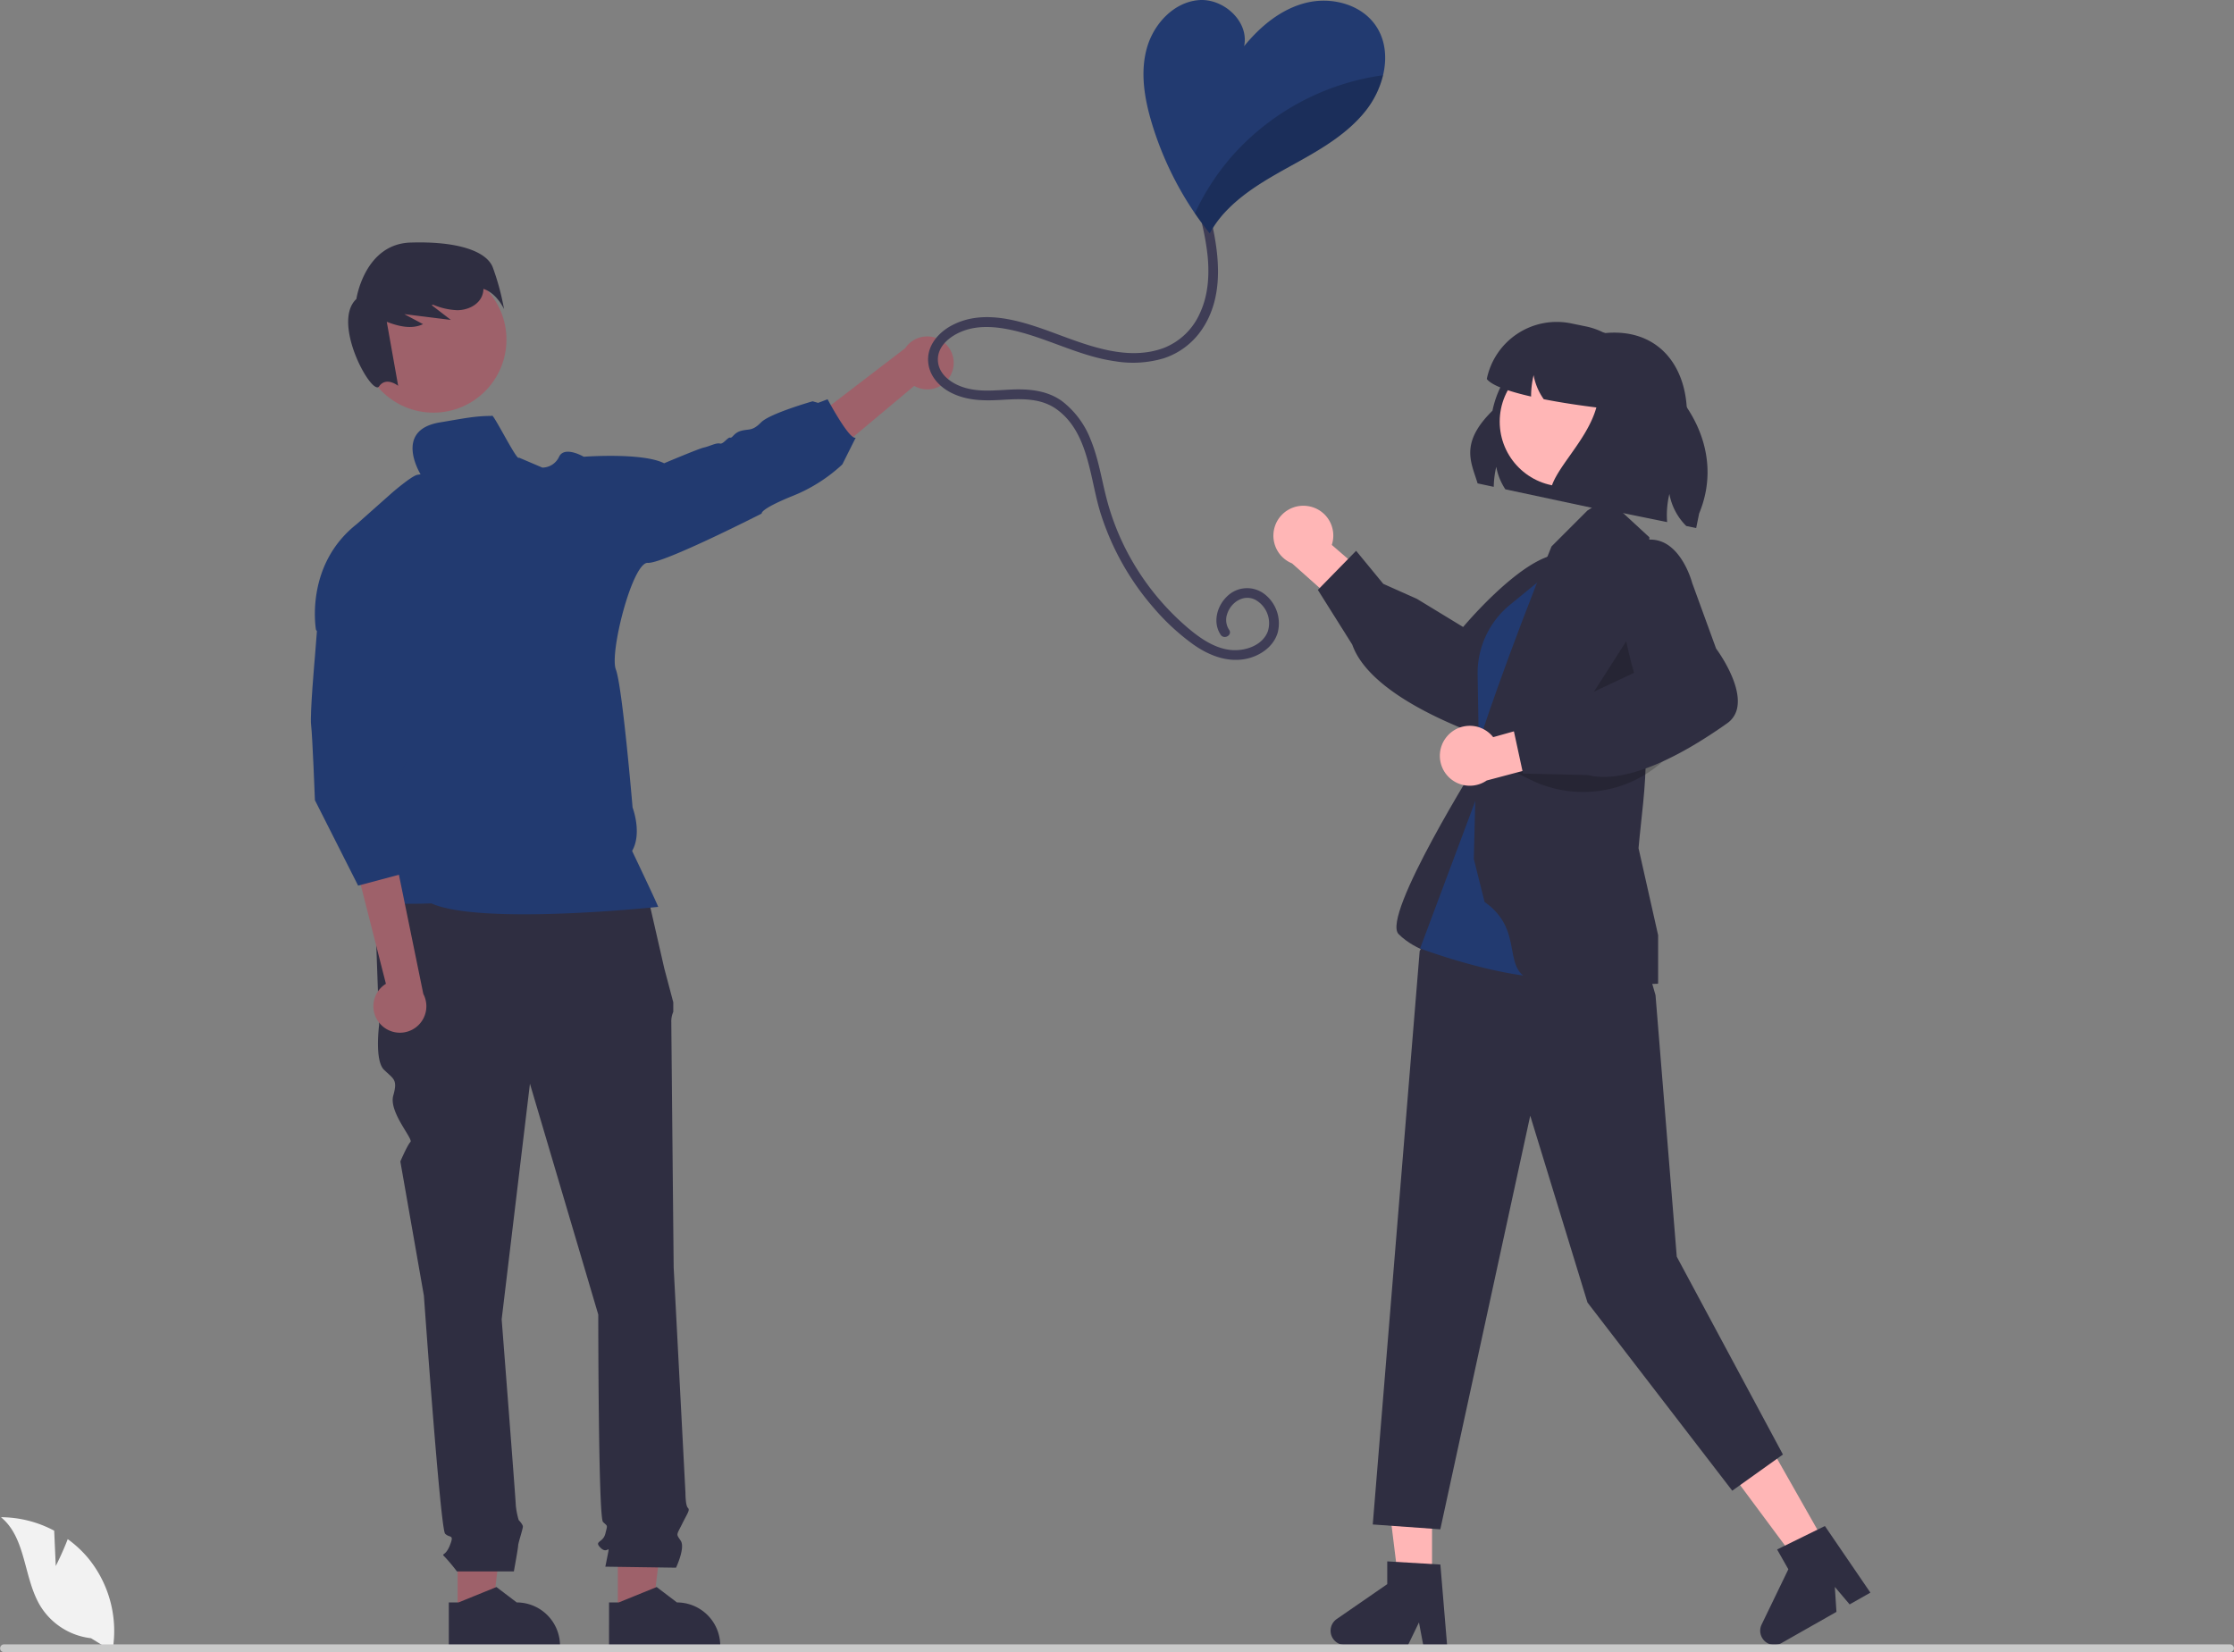 <svg xmlns="http://www.w3.org/2000/svg" width="684.763" height="506.494" viewBox="0 0 684.763 506.494" xmlns:xlink="http://www.w3.org/1999/xlink" role="img" artist="Katerina Limpitsouni" source="https://undraw.co/"><rect x="0" y="0" width="684.763" height="506.494" fill="#808080" stroke="none"/><polygon points="140.266 494.709 150.838 494.708 155.867 453.933 140.264 453.934 140.266 494.709" fill="#9e616a"/><path d="M395.188,688.011l2.976-0,11.617-4.724,6.226,4.724h.001a13.268,13.268,0,0,1,13.267,13.267v.431l-34.087.001Z" transform="translate(-257.618 -196.753)" fill="#2f2e41"/><polygon points="189.379 494.709 199.951 494.708 204.98 453.933 189.377 453.934 189.379 494.709" fill="#9e616a"/><path d="M444.301,688.011l2.976-0,11.617-4.724,6.226,4.724h.001a13.268,13.268,0,0,1,13.267,13.267v.431l-34.087.001Z" transform="translate(-257.618 -196.753)" fill="#2f2e41"/><path d="M455.448,468.318,372.389,470.485l1.444,40.446s-1.444,10.834,1.444,13.723,4.333,2.889,2.889,7.945,6.187,13.313,5.26,14.24-3.094,5.983-3.094,5.983l7.222,41.168s5.056,71.503,6.5,72.947,2.889,0,1.444,3.611-2.889,2.167-1.444,3.611a53.196,53.196,0,0,1,3.611,4.333h17.462s1.317-7.222,1.317-7.945,1.444-5.056,1.444-5.778-1.277-1.999-1.277-1.999a23.761,23.761,0,0,1-.89-4.501c0-1.444-4.333-57.058-4.333-57.058l8.667-72.225,20.945,70.78s0,62.113,1.444,63.558,1.444.722.722,3.611-3.611,2.167-1.444,4.333,2.889-1.444,2.167,2.167l-.722,3.611,21.667.31s2.889-6.088,1.444-8.255-1.358-1.575.404-5.121,2.485-4.268,1.762-4.99-.722-4.564-.722-4.564l-3.611-69.106s-.722-72.947-.722-75.114a7.204,7.204,0,0,1,.6-3.249v-2.941L461.226,493.597Z" transform="translate(-257.618 -196.753)" fill="#2f2e41"/><path d="M549.444,310.794a8.065,8.065,0,0,1-11.61,4.261l-36.054,30.205-1.959-14.764,35.264-26.995a8.109,8.109,0,0,1,14.359,7.293Z" transform="translate(-257.618 -196.753)" fill="#9e616a"/><circle cx="132.848" cy="104.117" r="22.39" fill="#9e616a"/><path d="M408.617,278.588c-2.084-4.968-11.017-7.918-25.153-7.474s-16.611,17.301-16.611,17.301c-7.786,7.257,4.784,29.914,6.965,26.79,2.181-3.124,5.842-.171,5.842-.171l-3.489-19.627c3.685,1.418,7.648,2.369,11.114.718l-5.743-3.071q7.139.888,14.278,1.777l-5.888-4.53c.143-.047.285-.096.428-.144a20.925,20.925,0,0,0,7.46,1.694c3.002-.022,6.192-1.429,7.45-4.155a6.139,6.139,0,0,0,.533-2.376c4.139,1.344,6.313,6.193,6.313,6.193A76.403,76.403,0,0,0,408.617,278.588Z" transform="translate(-257.618 -196.753)" fill="#2f2e41"/><path d="M408.388,324.261c-5,0-8.22.69-16,2-14.36,2.42-5.76,16.065-5.76,16.065s.65-.33-1.11,0-7.76,5.52-7.76,5.52l-10.73,9.53c-16.17,12.69-12.55,32.49-12.55,32.49l23.58,23.73-10.33,47.61s4.39,7.07,2.12,10.24,20,2.26,20,2.26c15.37,6.85,69.52,1.06,69.52,1.06-.75-1.96-8-17.15-8-17.15,3.15-5.44.15-13.3.15-13.3s-3.13-37.18-5.13-42.32,5.12-32.99,9.8-32.69,34.91-15.12,34.91-15.12-.76-1.21,9.22-5.29a48.911,48.911,0,0,0,15.49-9.77l4.1-8.19c-1.97.76-8.62-11.78-8.62-11.78l-2.9,1.105-1.68-.485s-13.11,3.73-15.79,6.45-3.58,1.96-6,2.57-2.72,2.31-3.48,2.12-2.11,2.11-3.17,1.81-3.33.91-4.84,1.21-12.24,4.84-12.24,4.84c-6.64-3.36-24.64-2-24.64-2s-5.89-3.47-7.56,0a5.69,5.69,0,0,1-5.13,3.33l-7.18-3.07C416.261,338.559,408.429,322.683,408.388,324.261Z" transform="translate(-257.618 -196.753)" fill="#223A70"/><path d="M374.109,510.595a8.065,8.065,0,0,1,1.8-12.235L365.736,458.371l13.908,5.329,7.729,37.761a8.109,8.109,0,0,1-13.265,9.133Z" transform="translate(-257.618 -196.753)" fill="#9e616a"/><path d="M355.388,382.261l-1.256,15.969s-1.562,17.543-1.153,20.787,1.17,23.055,1.17,23.055l13.239,26.189,15-4-.898-12.285.898,11.285,2-10-5-17,3-6-1.513-20.141Z" transform="translate(-257.618 -196.753)" fill="#223A70"/><path d="M710.529,344.941l4.952,1.061a28.51,28.51,0,0,1,.77-6.149,18.464,18.464,0,0,0,2.788,6.908l28.402,6.065,27.268-28.777c.042-14.388-7.948-25.323-22.275-25.323-.864,0-1.758.042-2.663.125A30.299,30.299,0,0,0,715.086,322.666C704.932,332.664,708.615,338.542,710.529,344.941Z" transform="translate(-257.618 -196.753)" fill="#2f2e41"/><polygon points="438.947 484.723 428.645 484.723 423.744 444.985 438.949 444.985 438.947 484.723" fill="#ffb6b6"/><path d="M701.174,701.039h-7.311l-1.305-6.902-3.342,6.902H669.828a4.359,4.359,0,0,1-2.477-7.945L682.835,682.4v-6.978l16.286.972Z" transform="translate(-257.618 -196.753)" fill="#2f2e41"/><polygon points="559.646 473.509 550.685 478.593 526.812 446.449 540.037 438.946 559.646 473.509" fill="#ffb6b6"/><path d="M830.927,685.002,824.568,688.61l-4.541-5.359.499,7.652L803.663,700.472a4.359,4.359,0,0,1-6.075-5.688l8.19-16.942-3.443-6.069,14.645-7.192Z" transform="translate(-257.618 -196.753)" fill="#2f2e41"/><path d="M658.484,351.903a9.124,9.124,0,0,1,7.354,11.902l15.765,13.645-5.956,11.603-21.993-19.583a9.174,9.174,0,0,1,4.829-17.568Z" transform="translate(-257.618 -196.753)" fill="#ffb6b6"/><path d="M672.112,394.372l-10.544-16.775,11.724-11.987,8.327,10.132,10.315,4.602,14.156,8.625c2.815-3.313,24.505-28.231,34.183-21.056a9.743,9.743,0,0,1,4.196,6.983c.684,6.67-5.295,13.456-5.522,13.707l-12.785,17.246c-.397,1.083-4.628,12.251-11.229,15.256a7.507,7.507,0,0,1-6.035.197c-17.492-6.819-29.278-14.511-34.537-22.476A20.216,20.216,0,0,1,672.112,394.372Z" transform="translate(-257.618 -196.753)" fill="#2f2e41"/><path d="M711.128,429.384s-30.293,48.252-24.805,53.74,14.028,6.929,14.028,6.929l18.9-24.491Z" transform="translate(-257.618 -196.753)" fill="#2f2e41"/><path d="M737.912,363.484l-14.277,9.658a36.827,36.827,0,0,0-14.348,42.013l4.019,12.217Z" transform="translate(-257.618 -196.753)" fill="#2f2e41"/><polygon points="505.539 298.445 507.448 305.093 513.961 385.264 546.501 445.908 530.97 457.001 486.597 399.316 469.047 342.038 441.484 468.834 420.777 467.355 435.158 291.554 462.449 242.071 505.539 298.445" fill="#2f2e41"/><path d="M740.34,365.912,720.469,382.152a27.062,27.062,0,0,0-8.983,13.834v0a27.062,27.062,0,0,0-.95,7.575l.592,35.264L692.909,487.515s49.393,18.66,55.979,2.195S740.34,365.912,740.34,365.912Z" transform="translate(-257.618 -196.753)" fill="#223A70"/><path d="M712.666,473.246l-3.293-13.171.804-32.773c.064-1.904,10.215-31.542,23.007-63.024l11.005-11.005,5.933-3.861,13.06,12.055s-1.661,32.997-1.123,66.776c.149,9.346-1.494,20.261-2.195,28.538l6,26.662v14.841l-.39.079c-.39.079-6.403-.107-31.078-.107C713.952,498.257,727.563,483.761,712.666,473.246Z" transform="translate(-257.618 -196.753)" fill="#2f2e41"/><polygon points="500.028 194.141 503.029 212.864 482.721 221.241 500.028 194.141" opacity="0.2"/><circle cx="479.572" cy="129.265" r="19.882" fill="#ffb6b6"/><path d="M770.504,426.897l0,0a36.521,36.521,0,0,1-43.839,8.861l-4.327-2.142Z" transform="translate(-257.618 -196.753)" opacity="0.2"/><path d="M701.32,422.32a9.124,9.124,0,0,1,13.985.422l20.074-5.636,6.4,11.364L713.318,436.031a9.174,9.174,0,0,1-11.998-13.711Z" transform="translate(-257.618 -196.753)" fill="#ffb6b6"/><path d="M744.268,434.352l-19.809-.446L720.918,417.518l13.043-1.365,9.524-6.071,14.998-7.059c-1.213-4.174-10.053-36.006,1.267-40.128a9.743,9.743,0,0,1,8.139.347c5.943,3.105,8.31,11.833,8.395,12.161L783.631,395.576c.685.928,7.673,10.613,6.542,17.777a7.507,7.507,0,0,1-3.161,5.145c-15.33,10.838-28.244,16.434-37.788,16.433A20.216,20.216,0,0,1,744.268,434.352Z" transform="translate(-257.618 -196.753)" fill="#2f2e41"/><path d="M713.349,312.939c1.592,2.07,7.075,3.901,13.587,5.379-.01-.135-.01-.27-.01-.406a28.51,28.51,0,0,1,.77-6.149,18.463,18.463,0,0,0,2.788,6.908c.104.156.208.312.323.468,5.587,1.103,11.496,1.956,16.126,2.528-3.184,11.465-15.387,20.87-14.066,27.841l35.758,7.303a28.032,28.032,0,0,1,.687-8.635A18.587,18.587,0,0,0,774.492,358.008l3.038.624.905-4.463c7.844-18.841-3.09-38.13-21.005-48.107a21.777,21.777,0,0,0-13.795-9.259l-4.463-.916A21.88,21.88,0,0,0,713.349,312.939Z" transform="translate(-257.618 -196.753)" fill="#2f2e41"/><path d="M274.709,676.842l-.482-10.832a34.983,34.983,0,0,0-16.317-4.131c7.837,6.407,6.858,18.758,12.171,27.375a21.043,21.043,0,0,0,15.431,9.724l6.558,4.015a35.261,35.261,0,0,0-7.432-28.573,34.06,34.06,0,0,0-6.26-5.816C276.807,672.746,274.709,676.842,274.709,676.842Z" transform="translate(-257.618 -196.753)" fill="#f2f2f2"/><path d="M258.809,703.247H941.191a1.191,1.191,0,0,0,0-2.381H258.809a1.191,1.191,0,0,0,0,2.381Z" transform="translate(-257.618 -196.753)" fill="#cacaca"/><path d="M628.999,264.807c2.474,10.87,3.65,23.193-2.949,32.92a22.6,22.6,0,0,1-11.698,8.862,33.194,33.194,0,0,1-14.906.916c-11.255-1.559-21.259-7.422-32.328-9.698-4.885-1.004-10.069-1.336-14.772.597-3.523,1.448-7.235,4.361-7.252,8.515-.017,4.266,3.688,7.097,7.372,8.409,4.917,1.75,10.026,1.073,15.126.852,5.492-.238,11.093.259,15.656,3.623a27.229,27.229,0,0,1,8.701,11.797c2.293,5.566,3.224,11.55,4.691,17.358a77.073,77.073,0,0,0,5.532,15.126,78.352,78.352,0,0,0,19.144,24.815c3.939,3.39,8.726,6.844,14.106,7.155,4.15.24,9.194-1.504,10.793-5.707a8.195,8.195,0,0,0-3.837-9.729c-3.556-1.795-7.429.765-8.578,4.279a5.477,5.477,0,0,0,.571,4.939c1.078,1.608-1.519,3.111-2.59,1.514-2.487-3.708-1.187-8.695,1.859-11.666a8.737,8.737,0,0,1,11.499-.857,11.361,11.361,0,0,1,4.153,11.74c-1.279,4.617-5.816,7.553-10.346,8.281-5.594.898-10.978-1.3-15.493-4.476a69.453,69.453,0,0,1-12.269-11.333,81.44,81.44,0,0,1-16.246-29.049c-3.302-10.581-3.542-24.559-13.354-31.705-5.049-3.677-11.235-3.269-17.155-2.932-5.226.298-10.323.244-15.117-2.122-3.958-1.953-7.152-5.559-7.218-10.152-.067-4.637,3.226-8.366,7.105-10.479,10.248-5.581,22.554-1.08,32.622,2.649,10.124,3.75,21.684,8.151,32.443,4.205a20.125,20.125,0,0,0,11.118-10.623c2.605-5.525,2.976-11.795,2.374-17.791a77.427,77.427,0,0,0-1.65-9.431c-.428-1.88,2.464-2.682,2.893-.798Z" transform="translate(-257.618 -196.753)" fill="#3f3d56"/><path d="M610.611,234.315a100.843,100.843,0,0,0,13.26,27.84q2.16,3.15,4.54,6.14a32.493,32.493,0,0,1,4.45-6.22c6.05-6.65,14.16-11,22.03-15.36,7.87-4.36,15.86-9.04,21.42-16.11a28.399,28.399,0,0,0,5.24-10.79c1.26-5.33.78-10.89-2.33-15.34-4.52-6.47-13.53-8.75-21.19-6.88-7.67,1.87-14.09,7.2-19.07,13.32,1.63-7.52-6.3-14.78-13.97-14.12-7.67.67-13.82,7.37-15.86,14.79C607.081,218.995,608.411,226.935,610.611,234.315Z" transform="translate(-257.618 -196.753)" fill="#223A70"/><g opacity="0.2"><path d="M623.871,262.155q2.16,3.15,4.54,6.14a32.493,32.493,0,0,1,4.45-6.22c6.05-6.65,14.16-11,22.03-15.36,7.87-4.36,15.86-9.04,21.42-16.11a28.399,28.399,0,0,0,5.24-10.79,75.766,75.766,0,0,0-45.9,24.35A73.709,73.709,0,0,0,623.871,262.155Z" transform="translate(-257.618 -196.753)"/></g></svg>